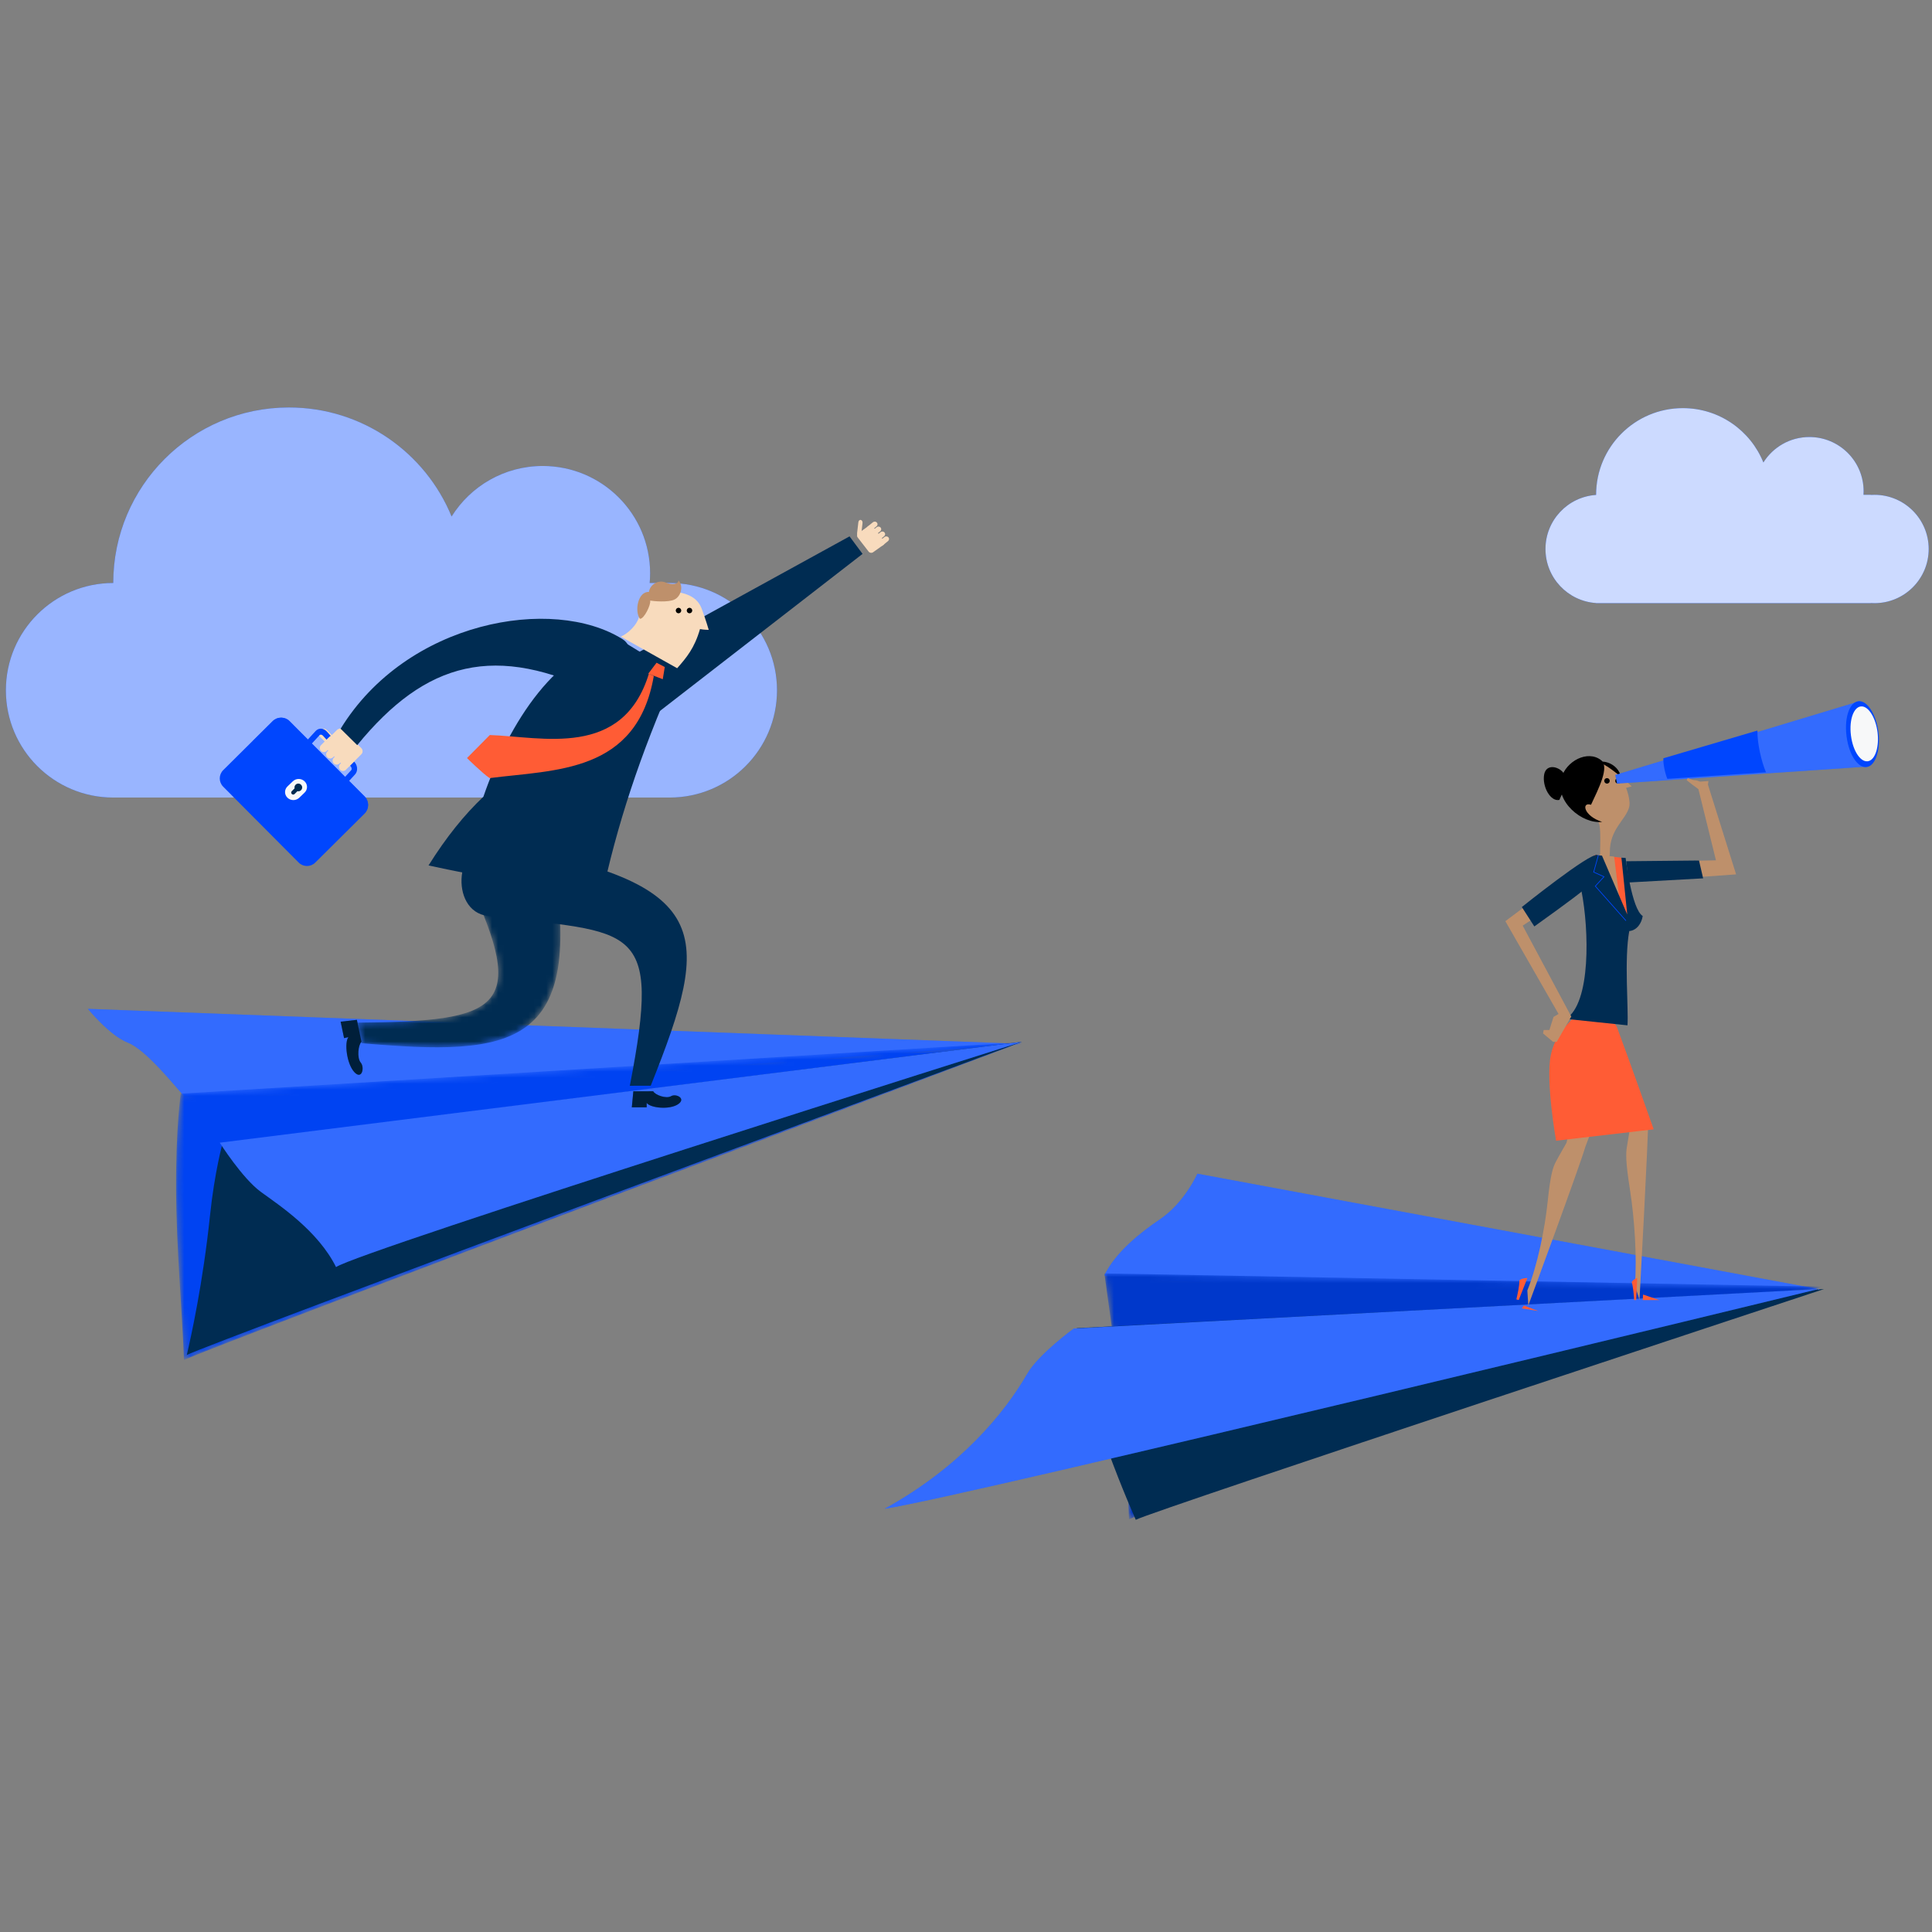 <?xml version="1.0" encoding="UTF-8"?>
<svg xmlns="http://www.w3.org/2000/svg" width="320" height="320" viewBox="0 0 320 320" fill="none">
  <rect x="0" y="0" width="320" height="320" fill="#808080" stroke="none"/>
  <g clip-path="url(#clip0_0_4203)">
    <path fill-rule="evenodd" clip-rule="evenodd" d="M309.87 99.903L309.87 99.883C310.068 99.897 310.268 99.903 310.47 99.903C315.43 99.903 319.451 95.887 319.451 90.93C319.451 85.975 315.43 81.956 310.47 81.956C310.268 81.956 310.068 81.963 309.87 81.976L309.87 81.956L308.653 81.956C308.666 81.759 308.673 81.559 308.673 81.358C308.673 76.401 304.651 72.385 299.69 72.385C296.478 72.385 293.66 74.069 292.072 76.603C289.948 71.325 284.776 67.599 278.732 67.599C270.797 67.599 264.363 74.027 264.363 81.955L264.362 81.976C259.68 82.284 255.98 86.176 255.98 90.93C255.98 95.686 259.68 99.576 264.362 99.883L264.363 99.903H309.87Z" fill="#0046FE"></path>
    <path fill-rule="evenodd" clip-rule="evenodd" d="M309.87 99.903L309.87 99.883C310.068 99.897 310.268 99.903 310.47 99.903C315.43 99.903 319.451 95.887 319.451 90.93C319.451 85.975 315.43 81.956 310.47 81.956C310.268 81.956 310.068 81.963 309.87 81.976L309.87 81.956L308.653 81.956C308.666 81.759 308.673 81.559 308.673 81.358C308.673 76.401 304.651 72.385 299.69 72.385C296.478 72.385 293.66 74.069 292.072 76.603C289.948 71.325 284.776 67.599 278.732 67.599C270.797 67.599 264.363 74.027 264.363 81.955L264.362 81.976C259.68 82.284 255.98 86.176 255.98 90.93C255.98 95.686 259.68 99.576 264.362 99.883L264.363 99.903H309.87Z" fill="white" fill-opacity="0.8"></path>
    <path fill-rule="evenodd" clip-rule="evenodd" d="M110.913 132.099C120.734 132.099 128.695 124.146 128.695 114.331C128.695 104.52 120.734 96.564 110.913 96.564L107.605 96.564C107.653 96.032 107.678 95.493 107.678 94.949C107.678 85.133 99.715 77.181 89.892 77.181C83.526 77.181 77.94 80.524 74.798 85.55C70.455 74.954 60.029 67.49 47.857 67.49C31.788 67.49 18.759 80.507 18.759 96.562C8.934 96.564 0.975 104.52 0.975 114.331C0.975 124.146 8.934 132.099 18.759 132.099H110.913Z" fill="#0046FE"></path>
    <path fill-rule="evenodd" clip-rule="evenodd" d="M110.913 132.099C120.734 132.099 128.695 124.146 128.695 114.331C128.695 104.52 120.734 96.564 110.913 96.564L107.605 96.564C107.653 96.032 107.678 95.493 107.678 94.949C107.678 85.133 99.715 77.181 89.892 77.181C83.526 77.181 77.94 80.524 74.798 85.55C70.455 74.954 60.029 67.49 47.857 67.49C31.788 67.49 18.759 80.507 18.759 96.562C8.934 96.564 0.975 104.52 0.975 114.331C0.975 124.146 8.934 132.099 18.759 132.099H110.913Z" fill="white" fill-opacity="0.6"></path>
    <path fill-rule="evenodd" clip-rule="evenodd" d="M198.32 194.397L301.203 213.507C301.203 213.507 190.117 213.479 182.906 211.254C184.744 207.404 188.937 204.108 192.113 201.96C196.241 199.163 198.32 194.397 198.32 194.397Z" fill="#0046FE"></path>
    <path fill-rule="evenodd" clip-rule="evenodd" d="M198.32 194.397L301.203 213.507C301.203 213.507 190.117 213.479 182.906 211.254C184.744 207.404 188.937 204.108 192.113 201.96C196.241 199.163 198.32 194.397 198.32 194.397Z" fill="white" fill-opacity="0.2"></path>
    <mask id="mask0_0_4203" style="mask-type:alpha" maskUnits="userSpaceOnUse" x="182" y="210" width="120" height="42">
      <path d="M182.926 210.916C184.26 220.965 186.392 233.485 187.002 251.631C189.942 250.081 301.822 213.117 301.822 213.117L182.926 210.916Z" fill="white"></path>
    </mask>
    <g mask="url(#mask0_0_4203)">
      <path fill-rule="evenodd" clip-rule="evenodd" d="M182.926 210.916C184.26 220.965 186.392 233.485 187.002 251.631C189.942 250.081 301.822 213.117 301.822 213.117L182.926 210.916Z" fill="#0046FE"></path>
      <path fill-rule="evenodd" clip-rule="evenodd" d="M182.926 210.916C184.26 220.965 186.392 233.485 187.002 251.631C189.942 250.081 301.822 213.117 301.822 213.117L182.926 210.916Z" fill="black" fill-opacity="0.2"></path>
    </g>
    <path fill-rule="evenodd" clip-rule="evenodd" d="M188.121 251.726C191.04 250.187 302.113 213.507 302.113 213.507L178.356 219.986C178.917 231.271 188.123 251.717 188.121 251.726Z" fill="#002C52"></path>
    <path fill-rule="evenodd" clip-rule="evenodd" d="M177.854 220.043L301.203 213.507C301.203 213.507 158.813 248.157 146.507 249.906C159.062 242.991 166.38 234.059 170.145 227.531C172.015 224.289 177.854 220.043 177.854 220.043Z" fill="#0046FE"></path>
    <path fill-rule="evenodd" clip-rule="evenodd" d="M177.854 220.043L301.203 213.507C301.203 213.507 158.813 248.157 146.507 249.906C159.062 242.991 166.38 234.059 170.145 227.531C172.015 224.289 177.854 220.043 177.854 220.043Z" fill="white" fill-opacity="0.2"></path>
    <path fill-rule="evenodd" clip-rule="evenodd" d="M14.56 167.098L169.256 172.9C169.256 172.9 38.302 183.062 30.416 181.493C28.937 179.855 24.189 173.868 21.17 172.697C18.151 171.527 14.56 167.098 14.56 167.098Z" fill="#0046FE"></path>
    <path fill-rule="evenodd" clip-rule="evenodd" d="M14.56 167.098L169.256 172.9C169.256 172.9 38.302 183.062 30.416 181.493C28.937 179.855 24.189 173.868 21.17 172.697C18.151 171.527 14.56 167.098 14.56 167.098Z" fill="white" fill-opacity="0.2"></path>
    <mask id="mask1_0_4203" style="mask-type:alpha" maskUnits="userSpaceOnUse" x="29" y="172" width="141" height="54">
      <path d="M29.944 181.144C29.944 181.144 29.115 186.69 29.169 196.993C29.222 207.136 30.171 216.929 30.477 225.258C33.508 223.578 169.24 172.613 169.24 172.613L29.944 181.144Z" fill="white"></path>
    </mask>
    <g mask="url(#mask1_0_4203)">
      <path fill-rule="evenodd" clip-rule="evenodd" d="M29.169 196.993C29.222 207.136 30.171 216.929 30.477 225.258C33.508 223.578 169.24 172.613 169.24 172.613L29.944 181.144C29.944 181.144 29.115 186.69 29.169 196.993Z" fill="#0046FE"></path>
      <path fill-rule="evenodd" clip-rule="evenodd" d="M29.169 196.993C29.222 207.136 30.171 216.929 30.477 225.258C33.508 223.578 169.24 172.613 169.24 172.613L29.944 181.144C29.944 181.144 29.115 186.69 29.169 196.993Z" fill="black" fill-opacity="0.05"></path>
    </g>
    <path fill-rule="evenodd" clip-rule="evenodd" d="M36.873 189.316C36.873 189.316 35.534 194.136 34.785 201.31C33.602 212.629 31.617 221.515 30.939 224.427C33.96 222.771 169.256 172.558 169.256 172.558L36.873 189.316Z" fill="#002C52"></path>
    <path fill-rule="evenodd" clip-rule="evenodd" d="M36.399 189.265L169.256 172.558C169.256 172.558 59.3 207.26 55.663 209.867C52.676 203.863 46.308 199.662 43.227 197.426C40.147 195.191 36.399 189.265 36.399 189.265Z" fill="#0046FE"></path>
    <path fill-rule="evenodd" clip-rule="evenodd" d="M36.399 189.265L169.256 172.558C169.256 172.558 59.3 207.26 55.663 209.867C52.676 203.863 46.308 199.662 43.227 197.426C40.147 195.191 36.399 189.265 36.399 189.265Z" fill="white" fill-opacity="0.2"></path>
    <path fill-rule="evenodd" clip-rule="evenodd" d="M142.171 88.321L143.853 87.12C144.086 86.954 144.412 86.998 144.589 87.222L146.404 89.566C146.576 89.788 146.527 90.105 146.296 90.271L144.612 91.47C144.376 91.636 144.051 91.589 143.876 91.366L142.061 89.023C141.887 88.799 141.936 88.483 142.171 88.321Z" fill="#F8DBBD"></path>
    <path fill-rule="evenodd" clip-rule="evenodd" d="M145.642 89.637L146.495 88.946C146.692 88.787 146.981 88.81 147.145 88.996C147.311 89.181 147.286 89.46 147.089 89.618L146.234 90.311C146.039 90.469 145.75 90.448 145.586 90.26C145.422 90.076 145.447 89.796 145.642 89.637Z" fill="#F8DBBD"></path>
    <path fill-rule="evenodd" clip-rule="evenodd" d="M144.993 88.829L145.846 88.138C146.043 87.979 146.333 88.002 146.497 88.188C146.663 88.372 146.638 88.652 146.441 88.81L145.585 89.503C145.391 89.661 145.101 89.64 144.937 89.452C144.774 89.267 144.799 88.988 144.993 88.829Z" fill="#F8DBBD"></path>
    <path fill-rule="evenodd" clip-rule="evenodd" d="M144.347 88.011L145.2 87.32C145.397 87.162 145.686 87.184 145.85 87.37C146.016 87.555 145.991 87.834 145.794 87.992L144.939 88.685C144.744 88.844 144.455 88.822 144.291 88.634C144.127 88.45 144.152 88.17 144.347 88.011Z" fill="#F8DBBD"></path>
    <path fill-rule="evenodd" clip-rule="evenodd" d="M143.733 87.191L144.586 86.499C144.783 86.341 145.073 86.363 145.237 86.549C145.403 86.734 145.378 87.013 145.181 87.171L144.325 87.864C144.131 88.023 143.841 88.001 143.678 87.814C143.514 87.629 143.539 87.349 143.733 87.191Z" fill="#F8DBBD"></path>
    <path fill-rule="evenodd" clip-rule="evenodd" d="M141.961 88.318L142.171 86.496C142.2 86.248 142.378 86.077 142.569 86.115C142.759 86.15 142.893 86.381 142.862 86.63L142.654 88.453C142.625 88.7 142.449 88.872 142.255 88.834C142.066 88.797 141.932 88.566 141.961 88.318Z" fill="#F8DBBD"></path>
    <path fill-rule="evenodd" clip-rule="evenodd" d="M103.738 109.157L140.71 88.84L142.867 91.741L105.521 120.689L103.738 109.157Z" fill="#002C52"></path>
    <path fill-rule="evenodd" clip-rule="evenodd" d="M105.798 102.314C106.519 99.713 108.264 97.704 111.271 97.962C113.92 98.188 115.552 99.005 116.239 100.859C116.929 102.714 117.387 104.325 117.387 104.325C117.387 104.325 116.655 104.327 115.939 104.199C115.041 107.334 113.686 108.95 112.158 110.679L102.828 105.447C104.105 104.886 105.468 103.496 105.798 102.314Z" fill="#F8DBBD"></path>
    <path fill-rule="evenodd" clip-rule="evenodd" d="M114.648 101.031C114.698 101.279 114.541 101.519 114.296 101.57C114.046 101.619 113.807 101.462 113.757 101.217C113.706 100.97 113.865 100.729 114.113 100.679C114.356 100.628 114.598 100.787 114.648 101.031Z" fill="black"></path>
    <path fill-rule="evenodd" clip-rule="evenodd" d="M112.827 101.032C112.88 101.278 112.722 101.519 112.474 101.57C112.228 101.619 111.988 101.462 111.937 101.216C111.885 100.97 112.044 100.73 112.291 100.679C112.537 100.627 112.777 100.787 112.827 101.032Z" fill="black"></path>
    <path fill-rule="evenodd" clip-rule="evenodd" d="M107.476 98.048C107.67 96.782 109.076 95.994 110.213 96.469C111.347 96.944 112.399 96.754 112.372 96.119C113.262 97.113 112.779 98.762 111.737 99.29C110.692 99.821 108.15 99.566 107.689 99.476C107.84 100.17 106.649 102.589 105.983 102.486C105.057 101.182 105.682 97.934 107.476 98.048Z" fill="#BE906B"></path>
    <mask id="mask2_0_4203" style="mask-type:alpha" maskUnits="userSpaceOnUse" x="59" y="136" width="34" height="38">
      <path d="M91.534 141.833C96.956 173.658 84.981 174.967 59.892 172.787C59.635 171.599 59.378 170.429 59.149 169.379C82.834 169.148 87.679 167.252 77.481 145.643C73.108 136.371 89.822 131.775 91.534 141.833Z" fill="white"></path>
    </mask>
    <g mask="url(#mask2_0_4203)">
      <path fill-rule="evenodd" clip-rule="evenodd" d="M59.892 172.787C59.635 171.599 59.378 170.429 59.149 169.379C82.834 169.148 87.679 167.252 77.481 145.643C73.108 136.371 89.822 131.775 91.534 141.833C96.956 173.658 84.981 174.967 59.892 172.787Z" fill="#002C52"></path>
    </g>
    <path fill-rule="evenodd" clip-rule="evenodd" d="M59.876 172.561C59.343 173.017 59.085 175.211 59.754 176.01C60.428 176.807 59.947 178.942 58.679 177.566C57.413 176.187 57.012 172.654 57.709 171.785C57.373 171.86 56.989 171.946 56.989 171.946L56.419 169.224L59.111 168.918L59.876 172.561Z" fill="#002C52"></path>
    <path fill-rule="evenodd" clip-rule="evenodd" d="M59.876 172.561C59.343 173.017 59.085 175.211 59.754 176.01C60.428 176.807 59.947 178.942 58.679 177.566C57.413 176.187 57.012 172.654 57.709 171.785C57.373 171.86 56.989 171.946 56.989 171.946L56.419 169.224L59.111 168.918L59.876 172.561Z" fill="black" fill-opacity="0.3"></path>
    <path fill-rule="evenodd" clip-rule="evenodd" d="M102.991 106.129C106.483 108.264 108.783 109.669 111.927 111.593C105.944 125.158 102.136 136.774 99.587 148.898C91.913 147.342 78.463 145.011 70.978 143.344C73.951 138.599 76.919 134.946 80.069 131.954C84.25 119.759 92.47 106.888 102.991 106.129Z" fill="#002C52"></path>
    <path fill-rule="evenodd" clip-rule="evenodd" d="M107.477 111.589C107.698 111.69 108.062 111.861 108.288 111.967C105.503 128.079 91.972 127.478 81.09 128.879C79.919 128.092 77.348 125.559 77.348 125.559L81.13 121.743C89.742 122.028 103.133 125.702 107.477 111.589Z" fill="#FF5C35"></path>
    <path fill-rule="evenodd" clip-rule="evenodd" d="M108.747 109.769L110.107 110.48L109.774 112.499L107.378 111.58L108.747 109.769Z" fill="#FF5C35"></path>
    <path fill-rule="evenodd" clip-rule="evenodd" d="M58.002 125.918C58.316 125.609 58.318 125.106 58.005 124.795L54.143 120.923C53.832 120.611 53.325 120.611 53.014 120.918C52.701 121.227 52.701 121.73 53.011 122.039L56.876 125.913C57.184 126.222 57.687 126.23 58.002 125.918Z" fill="#F8DBBD"></path>
    <path fill-rule="evenodd" clip-rule="evenodd" d="M56.574 130.699L55.937 129.998L58.165 127.573C58.242 127.486 58.251 127.373 58.242 127.292C58.232 127.156 58.17 127.016 58.076 126.914L53.477 121.841C53.391 121.747 53.278 121.689 53.168 121.681C53.065 121.673 52.981 121.707 52.914 121.783L50.686 124.206L50.049 123.505L52.277 121.08C52.78 120.534 53.587 120.563 54.117 121.146L58.718 126.219C58.956 126.478 59.111 126.838 59.142 127.2C59.178 127.615 59.059 127.998 58.802 128.276L56.574 130.699Z" fill="#0046FE"></path>
    <path fill-rule="evenodd" clip-rule="evenodd" d="M36.973 127.555C36.212 128.307 36.207 129.533 36.963 130.293L49.467 142.865C50.222 143.625 51.45 143.63 52.211 142.875L60.394 134.752C61.157 133.998 61.16 132.774 60.404 132.014L47.9 119.44C47.144 118.682 45.917 118.677 45.156 119.432L36.973 127.555Z" fill="#0046FE"></path>
    <path fill-rule="evenodd" clip-rule="evenodd" d="M47.97 119.435L60.407 131.912C61.159 132.666 61.156 133.88 60.397 134.629L57.018 137.978L41.859 122.774L45.241 119.428C45.997 118.679 47.218 118.684 47.97 119.435Z" fill="#0046FE"></path>
    <path fill-rule="evenodd" clip-rule="evenodd" d="M50.45 129.413C50.989 129.931 50.986 130.772 50.444 131.288L49.561 132.134C49.022 132.65 48.149 132.648 47.613 132.129C47.077 131.608 47.079 130.77 47.618 130.253L48.504 129.405C49.043 128.889 49.913 128.891 50.45 129.413Z" fill="#F7F8F9"></path>
    <path fill-rule="evenodd" clip-rule="evenodd" d="M48.962 129.973C49.21 129.726 49.616 129.726 49.864 129.979C50.113 130.228 50.11 130.632 49.858 130.882C49.695 131.046 49.468 131.1 49.259 131.049L48.795 131.511C48.662 131.642 48.456 131.642 48.326 131.508C48.196 131.38 48.196 131.167 48.329 131.04L48.792 130.578C48.741 130.368 48.799 130.137 48.962 129.973Z" fill="#002C52"></path>
    <path fill-rule="evenodd" clip-rule="evenodd" d="M55.814 120.901C56.1 120.618 56.56 120.618 56.847 120.904L59.844 123.909C60.131 124.196 60.131 124.658 59.839 124.942L57.935 126.843C57.646 127.129 57.186 127.132 56.899 126.843L53.902 123.84C53.618 123.554 53.618 123.088 53.902 122.805L55.814 120.901Z" fill="#F8DBBD"></path>
    <path fill-rule="evenodd" clip-rule="evenodd" d="M56.336 126.544C56.073 126.805 56.073 127.233 56.336 127.497C56.597 127.761 57.023 127.761 57.287 127.5L58.671 126.116C58.934 125.852 58.934 125.428 58.674 125.164C58.41 124.9 57.983 124.9 57.72 125.161L56.336 126.544Z" fill="#F8DBBD"></path>
    <path fill-rule="evenodd" clip-rule="evenodd" d="M55.288 125.5C55.025 125.761 55.025 126.189 55.288 126.453C55.549 126.717 55.976 126.717 56.239 126.456L57.623 125.072C57.886 124.808 57.886 124.383 57.626 124.12C57.362 123.856 56.935 123.856 56.672 124.116L55.288 125.5Z" fill="#F8DBBD"></path>
    <path fill-rule="evenodd" clip-rule="evenodd" d="M54.218 124.475C53.954 124.736 53.954 125.164 54.218 125.428C54.478 125.692 54.905 125.692 55.168 125.431L56.552 124.047C56.815 123.783 56.815 123.359 56.555 123.095C56.291 122.831 55.865 122.831 55.601 123.092L54.218 124.475Z" fill="#F8DBBD"></path>
    <path fill-rule="evenodd" clip-rule="evenodd" d="M53.167 123.425C52.904 123.689 52.901 124.113 53.164 124.377C53.428 124.644 53.855 124.641 54.119 124.38L55.5 123C55.764 122.736 55.764 122.308 55.503 122.045C55.242 121.781 54.812 121.781 54.552 122.045L53.167 123.425Z" fill="#F8DBBD"></path>
    <path fill-rule="evenodd" clip-rule="evenodd" d="M103.118 105.871C91.555 98.606 67.388 102.822 56.419 120.702L59.168 123.419C70.519 109.532 82.072 106.384 99.545 115.113C103.881 117.28 106.468 107.973 103.118 105.871Z" fill="#002C52"></path>
    <path fill-rule="evenodd" clip-rule="evenodd" d="M81.985 139.872C118.411 146.208 118 154.275 107.781 179.83C106.572 179.83 105.386 179.835 104.319 179.837C109.627 152.51 105.047 154.629 80.814 151.716C74.193 150.919 75.491 138.743 81.985 139.872Z" fill="#002C52"></path>
    <path fill-rule="evenodd" clip-rule="evenodd" d="M108.194 180.747C108.485 181.354 110.336 182.04 111.152 181.559C111.972 181.073 113.725 181.961 112.293 182.906C110.86 183.848 107.729 183.522 107.11 182.678C107.11 183.016 107.11 183.405 107.11 183.405L104.648 183.407L104.899 180.755L108.194 180.747Z" fill="#002C52"></path>
    <path fill-rule="evenodd" clip-rule="evenodd" d="M108.194 180.747C108.485 181.354 110.336 182.04 111.152 181.559C111.972 181.073 113.725 181.961 112.293 182.906C110.86 183.848 107.729 183.522 107.11 182.678C107.11 183.016 107.11 183.405 107.11 183.405L104.648 183.407L104.899 180.755L108.194 180.747Z" fill="black" fill-opacity="0.3"></path>
    <path fill-rule="evenodd" clip-rule="evenodd" d="M265.048 126.177C266.025 125.997 267.891 126.678 268.408 128.417C268.925 130.156 263.624 126.439 265.048 126.177Z" fill="black"></path>
    <path fill-rule="evenodd" clip-rule="evenodd" d="M264.704 136.064C259.631 134.852 259.508 130.195 261.313 128.424C262.268 127.484 263.388 125.971 264.505 126.166C266.329 126.486 270.264 130.247 270.264 130.247L269.326 130.495C269.326 130.495 270.161 132.552 269.826 133.74C269.232 135.839 266.589 137.358 266.643 141.196C266.671 143.112 264.998 142.772 265.027 141.373C265.091 138.107 265.095 136.726 264.704 136.064Z" fill="#BE906B"></path>
    <path fill-rule="evenodd" clip-rule="evenodd" d="M268.365 129.078C268.506 129.286 268.454 129.569 268.244 129.71C268.036 129.851 267.753 129.797 267.612 129.59C267.471 129.381 267.526 129.098 267.736 128.957C267.94 128.816 268.224 128.87 268.365 129.078Z" fill="black"></path>
    <path fill-rule="evenodd" clip-rule="evenodd" d="M266.544 129.078C266.687 129.285 266.633 129.569 266.425 129.71C266.217 129.851 265.935 129.797 265.793 129.588C265.651 129.381 265.705 129.098 265.914 128.958C266.121 128.816 266.404 128.87 266.544 129.078Z" fill="black"></path>
    <path fill-rule="evenodd" clip-rule="evenodd" d="M265.361 136.128C262.261 135.144 261.897 132.762 263.523 133.296C264.749 130.667 266.655 126.983 265.175 125.897C262.945 124.179 259.384 126.051 258.596 128.898C257.517 132.792 262.078 136.532 265.361 136.128Z" fill="black"></path>
    <path fill-rule="evenodd" clip-rule="evenodd" d="M258.282 132.49C258.716 131.412 260.326 128.908 258.471 127.534C257.39 126.777 256.025 126.853 255.761 128.285C255.403 130.243 256.792 132.819 258.282 132.49Z" fill="black"></path>
    <path fill-rule="evenodd" clip-rule="evenodd" d="M262.57 189.98C261.856 192.614 253.134 216.237 253.134 216.237L252.974 213.741C254.622 209.668 255.869 203.622 256.34 199.047C256.809 194.473 257.236 193.336 257.649 192.522C258.06 191.709 259.453 189.303 259.453 189.303L261.2 181.934L265.714 181.657L262.57 189.98Z" fill="#BE906B"></path>
    <path fill-rule="evenodd" clip-rule="evenodd" d="M252.064 216.713L254.794 217.147L252.405 216.237L252.064 216.713Z" fill="#FF5C35"></path>
    <path fill-rule="evenodd" clip-rule="evenodd" d="M252.974 211.688C252.974 211.688 252.153 211.648 251.653 212.065C251.703 212.855 251.319 214.538 251.154 215.218L251.549 215.327L252.974 211.688Z" fill="#FF5C35"></path>
    <path fill-rule="evenodd" clip-rule="evenodd" d="M272.992 185.297C273.045 188.169 271.546 215.327 271.546 215.327L270.787 212.865C271.167 208.255 270.715 201.786 269.97 197.037C269.226 192.288 269.304 191.011 269.451 190.065C269.597 189.118 270.177 185.584 270.177 185.584L272.992 185.297Z" fill="#BE906B"></path>
    <path fill-rule="evenodd" clip-rule="evenodd" d="M272.084 215.327L274.814 215.326L272.147 214.417L272.084 215.327Z" fill="#FF5C35"></path>
    <path fill-rule="evenodd" clip-rule="evenodd" d="M260.755 168.395C259.632 169.723 257.558 171.377 256.859 174.777C255.984 179.028 257.734 188.937 257.734 188.937L273.904 187.057C273.904 187.057 269.774 175.347 267.864 170.263C266.935 167.787 261.365 167.672 260.755 168.395Z" fill="#FF5C35"></path>
    <path fill-rule="evenodd" clip-rule="evenodd" d="M271.174 211.687C271.174 211.687 270.54 211.855 270.264 212.356C270.5 213.056 270.63 214.672 270.675 215.327H271.002L271.174 211.687Z" fill="#FF5C35"></path>
    <path fill-rule="evenodd" clip-rule="evenodd" d="M268.542 142.05C267.579 141.955 265.184 141.726 264.091 141.618C259.747 149.036 266.651 162.105 260.254 168.12C261.785 168.272 266.798 168.765 268.338 168.918C267.521 166.496 268.931 158.204 269.898 153.985C271.113 153.501 268.947 144.507 268.542 142.05Z" fill="#FF5C35"></path>
    <path fill-rule="evenodd" clip-rule="evenodd" d="M267.353 141.882L268.444 150.718L264.804 141.618L267.353 141.882Z" fill="#BE906B"></path>
    <path fill-rule="evenodd" clip-rule="evenodd" d="M264.29 141.618L265.339 141.721L269.522 151.469L268.559 142.058L269.254 142.102C269.254 142.102 270.244 150.606 272.084 151.715C271.91 152.905 271.131 154.094 269.859 154.215C268.989 158.869 269.76 167.08 269.561 169.828C268.501 169.716 260.756 168.906 259.344 168.758C263.537 166.202 263.206 153.963 261.938 147.561C263.063 143.037 264.29 141.618 264.29 141.618Z" fill="#002C52"></path>
    <path fill-rule="evenodd" clip-rule="evenodd" d="M255.577 171.171L255.685 170.597H256.632L257.312 168.433L258.144 167.947L249.334 152.576L254.245 148.898L255.672 151.001L252.206 153.317L260.254 168.369L257.845 172.558H257.235L255.577 171.171Z" fill="#BE906B"></path>
    <path fill-rule="evenodd" clip-rule="evenodd" d="M264.528 141.636C263.375 141.167 252.064 150.235 252.064 150.235L254.134 153.448C254.134 153.448 261.622 148.104 262.251 147.414C262.88 146.724 265.683 142.105 264.528 141.636Z" fill="#002C52"></path>
    <path fill-rule="evenodd" clip-rule="evenodd" d="M269.268 152.538L264.154 146.774L265.573 145.232L263.894 144.478L264.692 141.618L264.802 141.651L264.032 144.411L265.768 145.192L264.311 146.775L269.354 152.459L269.268 152.538Z" fill="#0046FE"></path>
    <path fill-rule="evenodd" clip-rule="evenodd" d="M308.016 116.139L267.534 128.356L267.685 129.072L267.834 129.789L309.393 126.961L308.016 116.139Z" fill="#0046FE"></path>
    <path fill-rule="evenodd" clip-rule="evenodd" d="M308.016 116.139L267.534 128.356L267.685 129.072L267.834 129.789L309.393 126.961L308.016 116.139Z" fill="white" fill-opacity="0.2"></path>
    <path fill-rule="evenodd" clip-rule="evenodd" d="M291.087 121L275.504 125.595C275.459 126.601 275.803 128.115 276.164 129L292.5 127.914C291.766 126.197 291.036 123.107 291.087 121Z" fill="#0046FE"></path>
    <path fill-rule="evenodd" clip-rule="evenodd" d="M309.471 126.974C310.783 126.483 311.465 123.945 311.127 121.265C310.787 118.586 309.495 116.296 308.102 116.147C306.522 115.977 305.419 118.562 305.845 121.931C306.271 125.3 307.983 127.53 309.471 126.974Z" fill="#0046FE"></path>
    <path fill-rule="evenodd" clip-rule="evenodd" d="M309.557 126.044C310.671 125.677 311.266 123.55 310.978 121.273C310.688 118.995 309.584 117.083 308.412 117.003C307.112 116.913 306.228 119.074 306.576 121.826C306.925 124.579 308.32 126.452 309.557 126.044Z" fill="#F7F8F9"></path>
    <path fill-rule="evenodd" clip-rule="evenodd" d="M280.795 142.573L284.217 142.497L281.312 130.708L280.298 129.961L279.364 129.223L279.539 128.879L280.422 129.19L281.024 129.262L281.595 129.461L282.975 129.364L282.887 129.957L287.553 144.824L281.522 145.258L280.795 142.573Z" fill="#BE906B"></path>
    <path fill-rule="evenodd" clip-rule="evenodd" d="M269.354 142.647L281.409 142.528L282.094 145.481L269.741 146.168L269.354 142.647Z" fill="#002C52"></path>
  </g>
  <defs>
    <clipPath id="clip0_0_4203">
      <rect width="320" height="320" fill="white"></rect>
    </clipPath>
  </defs>
</svg>
